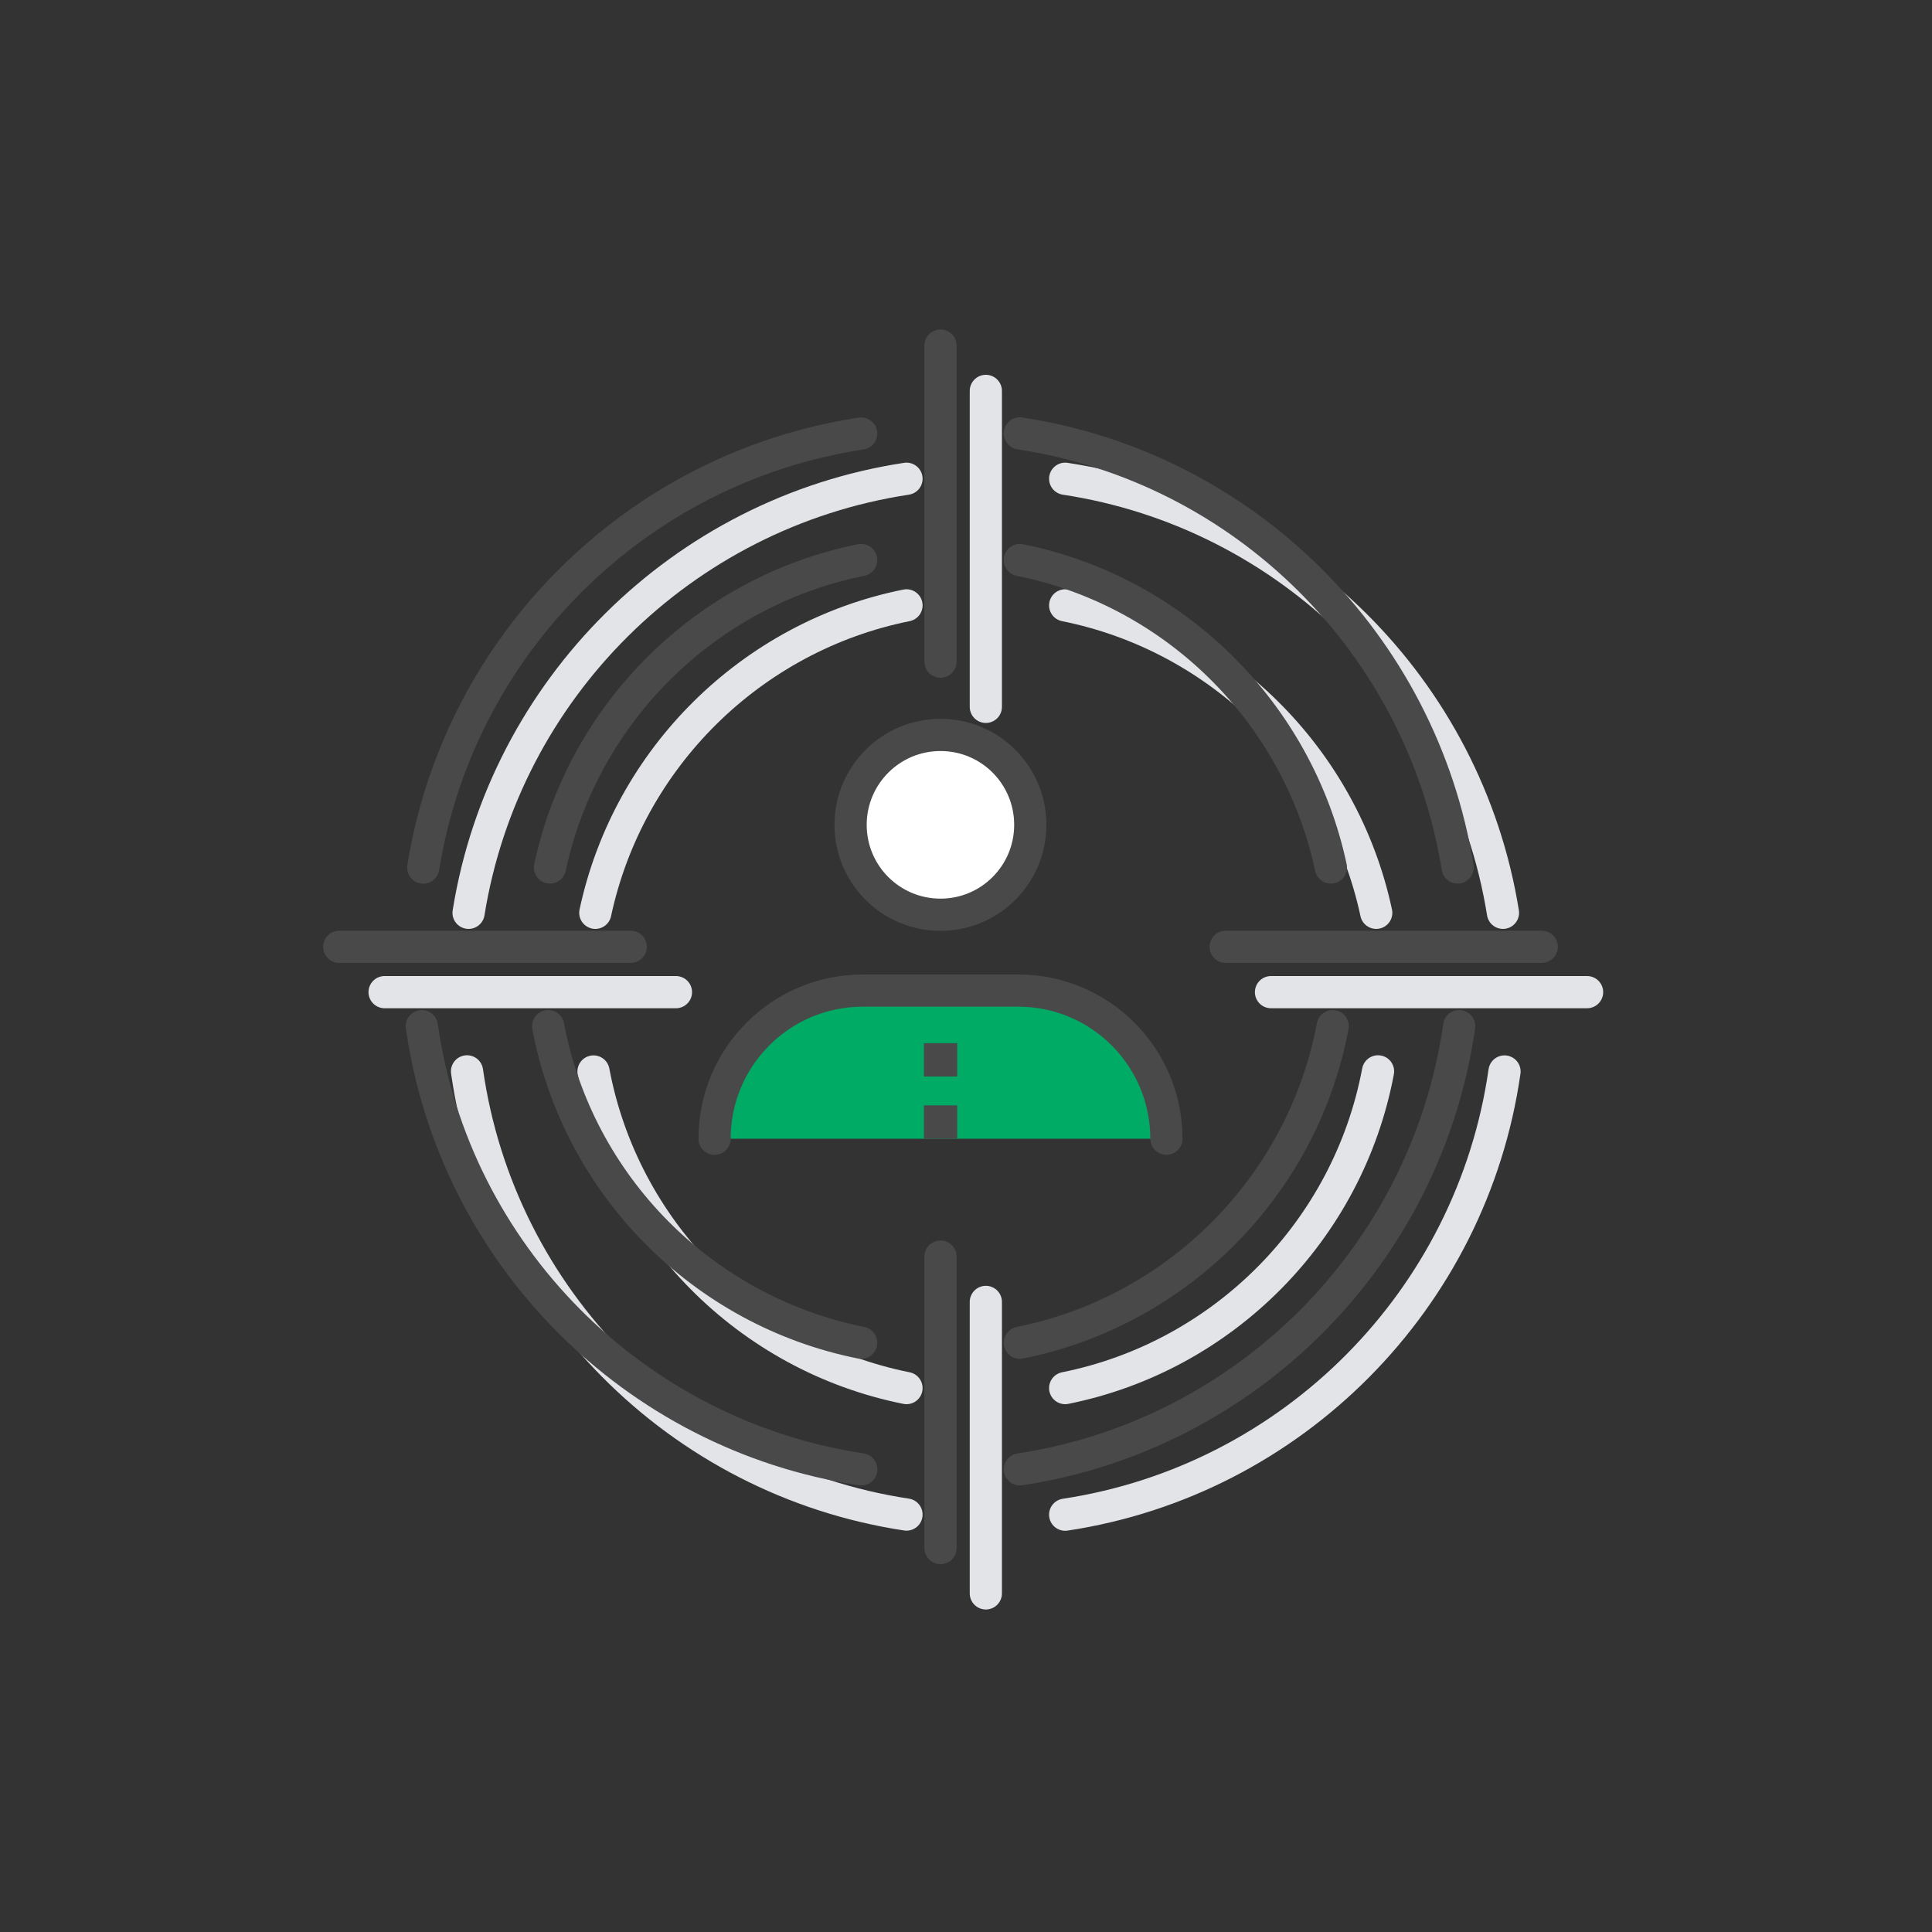 <?xml version="1.0" encoding="utf-8"?>
<!-- Generator: Adobe Illustrator 26.0.3, SVG Export Plug-In . SVG Version: 6.00 Build 0)  -->
<svg version="1.1" id="Layer_2" xmlns="http://www.w3.org/2000/svg" xmlns:xlink="http://www.w3.org/1999/xlink" x="0px" y="0px"
	 viewBox="0 0 150 150" style="enable-background:new 0 0 150 150;" xml:space="preserve">
<rect x="0" y="0" width="150" height="150" fill="#333333" stroke="none"/>
<style type="text/css">
	.st0{fill:none;stroke:#E2E4E8;stroke-width:2.5;stroke-linecap:round;stroke-linejoin:round;stroke-miterlimit:10;}
	.st1{fill:#FFFFFF;stroke:#4A494A;stroke-width:2.5;stroke-linecap:round;stroke-linejoin:round;stroke-miterlimit:10;}
	.st2{fill:#00AB66;stroke:#4A494A;stroke-width:2.5;stroke-linecap:round;stroke-linejoin:round;stroke-miterlimit:10;}
	.st3{fill:#4A494A;}
	.st4{fill:none;stroke:#4A494A;stroke-width:2.5;stroke-linecap:round;stroke-linejoin:round;stroke-miterlimit:10;}
</style>
<g>
	<g>
		<path class="st0" d="M82.7,117.6c17.65-2.67,31.58-16.7,34.11-34.41 M36.26,83.18c2.52,17.71,16.46,31.74,34.12,34.41
			 M70.38,37.17c-17.42,2.64-31.21,16.33-34,33.7 M116.69,70.87C113.9,53.5,100.1,39.81,82.7,37.17"/>
		<path class="st0" d="M82.7,47c12.06,2.42,21.58,11.86,24.15,23.87"/>
		<path class="st0" d="M46.22,70.87C48.79,58.86,58.33,49.42,70.38,47"/>
		<path class="st0" d="M70.38,107.77c-12.3-2.46-21.98-12.23-24.3-24.58"/>
		<path class="st0" d="M106.99,83.18C104.67,95.53,95,105.3,82.7,107.77"/>
		<polyline class="st0" points="76.54,30.35 76.54,36.7 76.54,46.38 76.54,54.88 		"/>
		<polyline class="st0" points="76.54,101.08 76.54,108.39 76.54,118.07 76.54,123.71 		"/>
		<polyline class="st0" points="123.22,77.03 117.21,77.03 107.53,77.03 98.68,77.03 		"/>
		<polyline class="st0" points="52.48,77.03 45.54,77.03 35.85,77.03 29.86,77.03 		"/>
	</g>
	<g>
		<g>
			<path class="st1" d="M79.99,64.04c0,3.86-3.12,6.98-6.97,6.98c-3.86,0-6.98-3.12-6.98-6.98c0-3.85,3.12-6.98,6.98-6.98
				C76.88,57.06,79.99,60.18,79.99,64.04z"/>
			<path class="st2" d="M90.56,88.41c0-6.35-5.15-11.5-11.5-11.5H66.98c-6.35,0-11.5,5.15-11.5,11.5"/>
			<rect x="71.73" y="85.82" class="st3" width="2.59" height="2.59"/>
			<rect x="71.73" y="80.99" class="st3" width="2.59" height="2.59"/>
		</g>
		<path class="st4" d="M79.18,114.08c17.65-2.67,31.58-16.7,34.11-34.41 M32.75,79.67c2.52,17.71,16.46,31.74,34.12,34.41
			 M66.86,33.66c-17.42,2.64-31.21,16.33-34,33.7 M113.17,67.35c-2.79-17.37-16.58-31.06-33.99-33.7"/>
		<path class="st4" d="M79.18,43.48c12.06,2.42,21.58,11.86,24.15,23.87"/>
		<path class="st4" d="M42.7,67.35c2.57-12.01,12.1-21.45,24.16-23.87"/>
		<path class="st4" d="M66.86,104.25c-12.3-2.46-21.98-12.23-24.3-24.58"/>
		<path class="st4" d="M103.47,79.67c-2.32,12.35-11.99,22.12-24.29,24.58"/>
		<polyline class="st4" points="73.02,26.83 73.02,33.19 73.02,42.86 73.02,51.37 		"/>
		<polyline class="st4" points="73.02,97.56 73.02,104.87 73.02,114.55 73.02,120.19 		"/>
		<polyline class="st4" points="119.7,73.51 113.7,73.51 104.01,73.51 95.16,73.51 		"/>
		<polyline class="st4" points="48.97,73.51 42.02,73.51 32.34,73.51 26.34,73.51 		"/>
	</g>
</g>
</svg>
